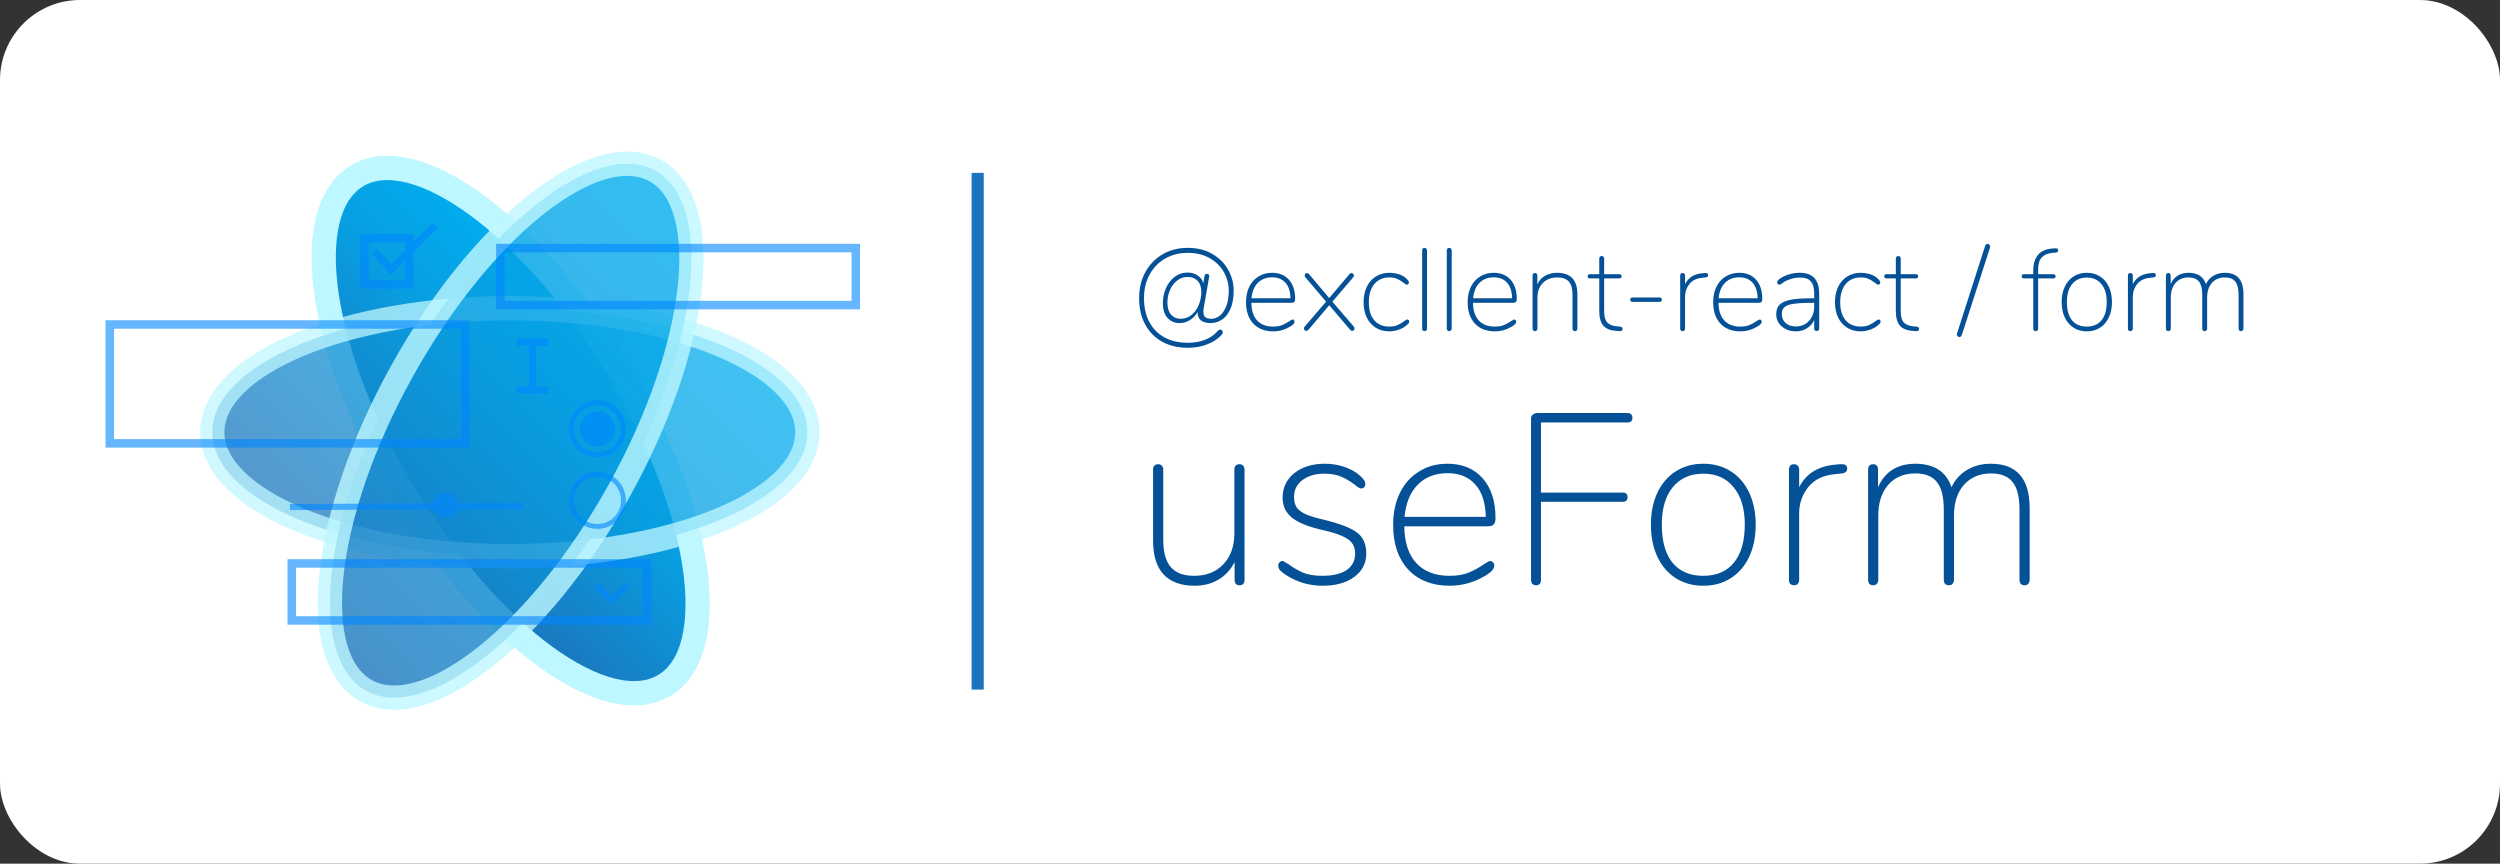 <svg width="2061" height="712" viewBox="0 0 2061 712" fill="none" xmlns="http://www.w3.org/2000/svg">
<rect x="0" y="0" width="2061" height="712" fill="#333333" stroke="none"/>
<rect width="2061" height="712" rx="66" fill="white"/>
<path d="M333.5 407.9C263.4 292 245.8 174.4 294.1 145.1C342.4 115.8 438.4 186.2 508.5 302.1C578.6 418 596.2 535.7 547.9 564.9C499.6 594.1 403.6 523.8 333.5 407.9Z" fill="url(#paint0_linear)" stroke="#BEF7FF" stroke-width="20" stroke-miterlimit="10"/>
<path opacity="0.75" d="M420.3 458.5C555.775 458.5 665.6 412.743 665.6 356.3C665.6 299.856 555.775 254.1 420.3 254.1C284.825 254.1 175 299.856 175 356.3C175 412.743 284.825 458.5 420.3 458.5Z" fill="url(#paint1_linear)" stroke="#BEF7FF" stroke-width="20" stroke-miterlimit="10"/>
<path opacity="0.8" d="M510.3 404.8C444.4 523.1 351 596.8 301.7 569.4C252.4 541.9 265.8 423.7 331.7 305.4C397.6 187.1 491 113.3 540.3 140.7C589.6 168.1 576.2 286.4 510.3 404.8Z" fill="url(#paint2_linear)" stroke="#BEF7FF" stroke-width="20" stroke-miterlimit="10"/>
<path d="M806 142.5L806 568.5" stroke="#1C75BC" stroke-width="10"/>
<path d="M979.12 286.708C971.056 286.708 963.984 285.012 957.904 281.62C951.888 278.228 947.248 273.46 943.984 267.316C940.72 261.172 939.088 254.036 939.088 245.908C939.088 237.716 940.816 230.484 944.272 224.212C947.792 217.876 952.592 212.98 958.672 209.524C964.752 206.068 971.536 204.34 979.024 204.34C987.152 204.34 994.064 206.068 999.76 209.524C1005.52 212.98 1009.84 217.396 1012.72 222.772C1015.6 228.148 1017.04 233.652 1017.04 239.284C1017.04 245.94 1016.05 251.284 1014.06 255.316C1012.14 259.348 1009.74 262.196 1006.86 263.86C1003.98 265.524 1001.04 266.356 998.032 266.356C994.576 266.356 991.92 265.62 990.064 264.148C988.272 262.612 987.344 260.404 987.28 257.524H987.088C985.552 260.212 983.472 262.356 980.848 263.956C978.288 265.556 975.44 266.356 972.304 266.356C968.4 266.356 965.136 264.948 962.512 262.132C959.952 259.252 958.672 255.156 958.672 249.844C958.672 245.556 959.504 241.492 961.168 237.652C962.832 233.812 965.2 230.708 968.272 228.34C971.408 225.908 974.992 224.692 979.024 224.692C982.288 224.692 985.104 225.524 987.472 227.188C989.904 228.852 991.376 230.9 991.888 233.332H991.984L993.04 227.476C993.104 226.964 993.328 226.548 993.712 226.228C994.096 225.908 994.544 225.748 995.056 225.748C995.696 225.748 996.176 225.94 996.496 226.324C996.816 226.708 996.944 227.252 996.88 227.956L992.368 253.876C992.176 255.028 992.08 256.052 992.08 256.948C992.08 259.188 992.624 260.724 993.712 261.556C994.864 262.388 996.56 262.804 998.8 262.804C1000.98 262.804 1003.12 262.036 1005.23 260.5C1007.41 258.964 1009.23 256.436 1010.7 252.916C1012.24 249.396 1013.01 244.852 1013.01 239.284C1013.01 234.42 1011.76 229.62 1009.26 224.884C1006.77 220.148 1002.96 216.244 997.84 213.172C992.72 210.036 986.448 208.468 979.024 208.468C972.24 208.468 966.128 210.004 960.688 213.076C955.248 216.148 950.96 220.532 947.824 226.228C944.688 231.86 943.12 238.42 943.12 245.908C943.12 253.332 944.56 259.796 947.44 265.3C950.32 270.804 954.448 275.06 959.824 278.068C965.264 281.076 971.696 282.58 979.12 282.58C984.624 282.58 989.424 281.748 993.52 280.084C997.68 278.42 1001.01 276.148 1003.5 273.268C1004.34 272.244 1005.2 271.732 1006.1 271.732C1006.67 271.732 1007.12 271.956 1007.44 272.404C1007.82 272.852 1008.02 273.364 1008.02 273.94C1008.02 274.644 1007.79 275.252 1007.34 275.764C1004.21 279.284 1000.21 281.972 995.344 283.828C990.544 285.748 985.136 286.708 979.12 286.708ZM973.072 262.804C976.592 262.804 979.664 261.748 982.288 259.636C984.912 257.524 986.896 254.772 988.24 251.38C989.648 247.924 990.352 244.34 990.352 240.628C990.352 236.66 989.328 233.62 987.28 231.508C985.296 229.396 982.608 228.34 979.216 228.34C975.824 228.34 972.848 229.364 970.288 231.412C967.792 233.396 965.84 236.02 964.432 239.284C963.088 242.484 962.416 245.844 962.416 249.364C962.416 253.78 963.44 257.14 965.488 259.444C967.536 261.684 970.064 262.804 973.072 262.804ZM1065.61 263.38C1066.06 263.38 1066.44 263.572 1066.76 263.956C1067.08 264.276 1067.24 264.66 1067.24 265.108C1067.24 265.748 1066.99 266.388 1066.47 267.028C1066.03 267.604 1065.19 268.276 1063.98 269.044C1059.37 271.796 1054.6 273.172 1049.67 273.172C1042.7 273.172 1037.19 271.028 1033.16 266.74C1029.19 262.452 1027.21 256.564 1027.21 249.076C1027.21 244.276 1028.11 240.052 1029.9 236.404C1031.69 232.756 1034.22 229.94 1037.48 227.956C1040.75 225.908 1044.49 224.884 1048.71 224.884C1054.6 224.884 1059.24 226.804 1062.63 230.644C1066.03 234.484 1067.72 239.732 1067.72 246.388C1067.72 247.54 1067.5 248.372 1067.05 248.884C1066.6 249.396 1065.8 249.652 1064.65 249.652H1031.63C1031.69 255.924 1033.26 260.756 1036.33 264.148C1039.47 267.54 1043.85 269.236 1049.48 269.236C1052.55 269.236 1055.08 268.82 1057.07 267.988C1059.11 267.156 1061.1 266.068 1063.02 264.724C1064.36 263.828 1065.23 263.38 1065.61 263.38ZM1048.71 228.628C1043.85 228.628 1039.91 230.164 1036.91 233.236C1033.96 236.244 1032.23 240.468 1031.72 245.908H1063.88C1063.75 240.34 1062.38 236.084 1059.75 233.14C1057.13 230.132 1053.45 228.628 1048.71 228.628ZM1115.98 269.14C1116.43 269.652 1116.65 270.196 1116.65 270.772C1116.65 271.348 1116.46 271.828 1116.08 272.212C1115.69 272.596 1115.24 272.788 1114.73 272.788C1114.16 272.788 1113.61 272.5 1113.1 271.924L1095.82 251.668L1078.64 271.924C1078.06 272.5 1077.48 272.788 1076.91 272.788C1076.4 272.788 1075.95 272.596 1075.56 272.212C1075.18 271.828 1074.99 271.348 1074.99 270.772C1074.99 270.196 1075.21 269.652 1075.66 269.14L1093.23 248.692L1076.24 228.724C1075.79 228.212 1075.56 227.668 1075.56 227.092C1075.56 226.516 1075.76 226.036 1076.14 225.652C1076.52 225.268 1076.97 225.076 1077.48 225.076C1078.06 225.076 1078.6 225.364 1079.12 225.94L1095.82 245.716L1112.52 225.94C1113.04 225.364 1113.58 225.076 1114.16 225.076C1114.67 225.076 1115.12 225.268 1115.5 225.652C1115.95 226.036 1116.17 226.516 1116.17 227.092C1116.17 227.668 1115.95 228.212 1115.5 228.724L1098.41 248.692L1115.98 269.14ZM1145.17 273.172C1141.08 273.172 1137.43 272.18 1134.23 270.196C1131.03 268.212 1128.53 265.396 1126.74 261.748C1125.01 258.1 1124.15 253.908 1124.15 249.172C1124.15 244.372 1125.01 240.148 1126.74 236.5C1128.53 232.788 1131.03 229.94 1134.23 227.956C1137.49 225.908 1141.2 224.884 1145.36 224.884C1147.73 224.884 1150.04 225.204 1152.28 225.844C1154.52 226.42 1156.5 227.348 1158.23 228.628C1159.44 229.588 1160.28 230.388 1160.72 231.028C1161.24 231.604 1161.49 232.244 1161.49 232.948C1161.49 233.396 1161.33 233.812 1161.01 234.196C1160.69 234.516 1160.31 234.676 1159.86 234.676C1159.54 234.676 1159.16 234.548 1158.71 234.292C1158.26 233.972 1157.78 233.62 1157.27 233.236C1155.54 231.892 1153.78 230.804 1151.99 229.972C1150.26 229.14 1148.08 228.724 1145.46 228.724C1140.15 228.724 1135.99 230.548 1132.98 234.196C1129.97 237.844 1128.47 242.868 1128.47 249.268C1128.47 255.54 1129.94 260.436 1132.88 263.956C1135.89 267.476 1140.05 269.236 1145.36 269.236C1148.05 269.236 1150.32 268.82 1152.18 267.988C1154.1 267.156 1155.92 266.068 1157.65 264.724C1158.87 263.828 1159.7 263.38 1160.15 263.38C1160.6 263.38 1160.98 263.54 1161.3 263.86C1161.62 264.18 1161.78 264.564 1161.78 265.012C1161.78 265.652 1161.56 266.228 1161.11 266.74C1160.66 267.252 1159.8 268.02 1158.52 269.044C1156.85 270.26 1154.8 271.252 1152.37 272.02C1149.94 272.788 1147.54 273.172 1145.17 273.172ZM1174.43 272.98C1173.79 272.98 1173.27 272.788 1172.89 272.404C1172.57 272.02 1172.41 271.476 1172.41 270.772V206.548C1172.41 205.844 1172.57 205.3 1172.89 204.916C1173.27 204.532 1173.79 204.34 1174.43 204.34C1175 204.34 1175.48 204.564 1175.87 205.012C1176.25 205.396 1176.44 205.908 1176.44 206.548V270.772C1176.44 271.412 1176.25 271.956 1175.87 272.404C1175.48 272.788 1175 272.98 1174.43 272.98ZM1194.77 272.98C1194.13 272.98 1193.62 272.788 1193.23 272.404C1192.91 272.02 1192.75 271.476 1192.75 270.772V206.548C1192.75 205.844 1192.91 205.3 1193.23 204.916C1193.62 204.532 1194.13 204.34 1194.77 204.34C1195.35 204.34 1195.83 204.564 1196.21 205.012C1196.59 205.396 1196.79 205.908 1196.79 206.548V270.772C1196.79 271.412 1196.59 271.956 1196.21 272.404C1195.83 272.788 1195.35 272.98 1194.77 272.98ZM1248.33 263.38C1248.78 263.38 1249.16 263.572 1249.48 263.956C1249.8 264.276 1249.96 264.66 1249.96 265.108C1249.96 265.748 1249.71 266.388 1249.19 267.028C1248.75 267.604 1247.91 268.276 1246.7 269.044C1242.09 271.796 1237.32 273.172 1232.39 273.172C1225.42 273.172 1219.91 271.028 1215.88 266.74C1211.91 262.452 1209.93 256.564 1209.93 249.076C1209.93 244.276 1210.83 240.052 1212.62 236.404C1214.41 232.756 1216.94 229.94 1220.2 227.956C1223.47 225.908 1227.21 224.884 1231.43 224.884C1237.32 224.884 1241.96 226.804 1245.35 230.644C1248.75 234.484 1250.44 239.732 1250.44 246.388C1250.44 247.54 1250.22 248.372 1249.77 248.884C1249.32 249.396 1248.52 249.652 1247.37 249.652H1214.35C1214.41 255.924 1215.98 260.756 1219.05 264.148C1222.19 267.54 1226.57 269.236 1232.2 269.236C1235.27 269.236 1237.8 268.82 1239.79 267.988C1241.83 267.156 1243.82 266.068 1245.74 264.724C1247.08 263.828 1247.95 263.38 1248.33 263.38ZM1231.43 228.628C1226.57 228.628 1222.63 230.164 1219.63 233.236C1216.68 236.244 1214.95 240.468 1214.44 245.908H1246.6C1246.47 240.34 1245.1 236.084 1242.47 233.14C1239.85 230.132 1236.17 228.628 1231.43 228.628ZM1283.51 224.884C1294.77 224.884 1300.4 230.772 1300.4 242.548V270.772C1300.4 272.244 1299.73 272.98 1298.39 272.98C1297.75 272.98 1297.23 272.788 1296.85 272.404C1296.53 272.02 1296.37 271.476 1296.37 270.772V242.932C1296.37 238.004 1295.38 234.42 1293.39 232.18C1291.41 229.876 1288.21 228.724 1283.79 228.724C1278.87 228.724 1274.9 230.26 1271.89 233.332C1268.95 236.34 1267.47 240.372 1267.47 245.428V270.772C1267.47 271.476 1267.28 272.02 1266.9 272.404C1266.58 272.788 1266.1 272.98 1265.46 272.98C1264.82 272.98 1264.31 272.788 1263.92 272.404C1263.6 272.02 1263.44 271.476 1263.44 270.772V227.284C1263.44 225.812 1264.11 225.076 1265.46 225.076C1266.1 225.076 1266.58 225.268 1266.9 225.652C1267.22 226.036 1267.38 226.58 1267.38 227.284V234.388C1268.79 231.316 1270.9 228.98 1273.71 227.38C1276.59 225.716 1279.86 224.884 1283.51 224.884ZM1335.51 269.236C1336.92 269.364 1337.62 270.004 1337.62 271.156C1337.62 272.564 1336.7 273.172 1334.84 272.98L1332.34 272.788C1327.54 272.468 1324.02 271.028 1321.78 268.468C1319.54 265.844 1318.42 261.812 1318.42 256.372V229.492H1310.46C1310.01 229.492 1309.62 229.332 1309.3 229.012C1308.98 228.692 1308.82 228.308 1308.82 227.86C1308.82 227.348 1308.98 226.932 1309.3 226.612C1309.62 226.228 1310.01 226.036 1310.46 226.036H1318.42V213.268C1318.42 212.564 1318.62 212.02 1319 211.636C1319.38 211.252 1319.86 211.06 1320.44 211.06C1321.02 211.06 1321.5 211.252 1321.88 211.636C1322.26 212.02 1322.46 212.564 1322.46 213.268V226.036H1335.22C1335.67 226.036 1336.06 226.228 1336.38 226.612C1336.7 226.932 1336.86 227.348 1336.86 227.86C1336.86 228.308 1336.7 228.692 1336.38 229.012C1336.12 229.332 1335.74 229.492 1335.22 229.492H1322.46V256.468C1322.46 260.82 1323.29 263.924 1324.95 265.78C1326.68 267.636 1329.34 268.724 1332.92 269.044L1335.51 269.236ZM1345.86 248.884C1345.29 248.884 1344.81 248.724 1344.42 248.404C1344.1 248.02 1343.94 247.572 1343.94 247.06C1343.94 246.548 1344.1 246.132 1344.42 245.812C1344.81 245.428 1345.29 245.236 1345.86 245.236H1368.23C1368.81 245.236 1369.26 245.428 1369.58 245.812C1369.9 246.132 1370.06 246.548 1370.06 247.06C1370.06 247.572 1369.9 248.02 1369.58 248.404C1369.26 248.724 1368.81 248.884 1368.23 248.884H1345.86ZM1406.15 225.076C1406.92 225.076 1407.43 225.236 1407.69 225.556C1408.01 225.812 1408.17 226.228 1408.17 226.804C1408.17 227.892 1407.5 228.532 1406.15 228.724L1403.27 229.012C1398.6 229.46 1395.08 231.188 1392.71 234.196C1390.34 237.204 1389.16 240.66 1389.16 244.564V270.772C1389.16 271.476 1388.97 272.02 1388.58 272.404C1388.26 272.788 1387.78 272.98 1387.14 272.98C1386.5 272.98 1385.99 272.788 1385.61 272.404C1385.29 272.02 1385.13 271.476 1385.13 270.772V227.284C1385.13 225.812 1385.8 225.076 1387.14 225.076C1387.72 225.076 1388.2 225.268 1388.58 225.652C1388.97 226.036 1389.16 226.58 1389.16 227.284V234.196C1391.91 228.692 1396.9 225.684 1404.14 225.172L1405.48 225.076H1406.15ZM1450.74 263.38C1451.18 263.38 1451.57 263.572 1451.89 263.956C1452.21 264.276 1452.37 264.66 1452.37 265.108C1452.37 265.748 1452.11 266.388 1451.6 267.028C1451.15 267.604 1450.32 268.276 1449.1 269.044C1444.5 271.796 1439.73 273.172 1434.8 273.172C1427.82 273.172 1422.32 271.028 1418.29 266.74C1414.32 262.452 1412.34 256.564 1412.34 249.076C1412.34 244.276 1413.23 240.052 1415.02 236.404C1416.82 232.756 1419.34 229.94 1422.61 227.956C1425.87 225.908 1429.62 224.884 1433.84 224.884C1439.73 224.884 1444.37 226.804 1447.76 230.644C1451.15 234.484 1452.85 239.732 1452.85 246.388C1452.85 247.54 1452.62 248.372 1452.18 248.884C1451.73 249.396 1450.93 249.652 1449.78 249.652H1416.75C1416.82 255.924 1418.38 260.756 1421.46 264.148C1424.59 267.54 1428.98 269.236 1434.61 269.236C1437.68 269.236 1440.21 268.82 1442.19 267.988C1444.24 267.156 1446.22 266.068 1448.14 264.724C1449.49 263.828 1450.35 263.38 1450.74 263.38ZM1433.84 228.628C1428.98 228.628 1425.04 230.164 1422.03 233.236C1419.09 236.244 1417.36 240.468 1416.85 245.908H1449.01C1448.88 240.34 1447.5 236.084 1444.88 233.14C1442.26 230.132 1438.58 228.628 1433.84 228.628ZM1483.7 224.884C1494.39 224.884 1499.74 230.612 1499.74 242.068V270.676C1499.74 271.38 1499.54 271.924 1499.16 272.308C1498.84 272.692 1498.36 272.884 1497.72 272.884C1497.08 272.884 1496.57 272.692 1496.18 272.308C1495.8 271.86 1495.61 271.316 1495.61 270.676V263.956C1494.2 266.9 1492.15 269.172 1489.46 270.772C1486.84 272.372 1483.83 273.172 1480.44 273.172C1477.5 273.172 1474.78 272.564 1472.28 271.348C1469.85 270.132 1467.9 268.468 1466.42 266.356C1465.02 264.18 1464.31 261.812 1464.31 259.252C1464.31 255.796 1465.21 253.14 1467 251.284C1468.86 249.364 1471.86 247.988 1476.02 247.156C1480.25 246.324 1486.14 245.908 1493.69 245.908H1495.61V241.876C1495.61 237.332 1494.68 234.036 1492.82 231.988C1491.03 229.876 1488.18 228.82 1484.28 228.82C1481.21 228.82 1478.46 229.236 1476.02 230.068C1473.66 230.836 1471.77 231.732 1470.36 232.756C1470.1 232.948 1469.56 233.332 1468.73 233.908C1467.96 234.42 1467.32 234.676 1466.81 234.676C1466.36 234.676 1465.94 234.516 1465.56 234.196C1465.24 233.812 1465.08 233.364 1465.08 232.852C1465.08 231.636 1466.2 230.356 1468.44 229.012C1470.68 227.668 1473.11 226.644 1475.74 225.94C1478.42 225.236 1481.08 224.884 1483.7 224.884ZM1480.44 269.14C1483.32 269.14 1485.91 268.468 1488.22 267.124C1490.52 265.716 1492.31 263.796 1493.59 261.364C1494.94 258.932 1495.61 256.18 1495.61 253.108V249.652H1493.78C1487.06 249.652 1481.94 249.94 1478.42 250.516C1474.9 251.028 1472.44 251.956 1471.03 253.3C1469.62 254.58 1468.92 256.5 1468.92 259.06C1468.92 262.004 1470.01 264.436 1472.18 266.356C1474.36 268.212 1477.11 269.14 1480.44 269.14ZM1533.77 273.172C1529.67 273.172 1526.02 272.18 1522.82 270.196C1519.62 268.212 1517.13 265.396 1515.33 261.748C1513.61 258.1 1512.74 253.908 1512.74 249.172C1512.74 244.372 1513.61 240.148 1515.33 236.5C1517.13 232.788 1519.62 229.94 1522.82 227.956C1526.09 225.908 1529.8 224.884 1533.96 224.884C1536.33 224.884 1538.63 225.204 1540.87 225.844C1543.11 226.42 1545.09 227.348 1546.82 228.628C1548.04 229.588 1548.87 230.388 1549.32 231.028C1549.83 231.604 1550.09 232.244 1550.09 232.948C1550.09 233.396 1549.93 233.812 1549.61 234.196C1549.29 234.516 1548.9 234.676 1548.45 234.676C1548.13 234.676 1547.75 234.548 1547.3 234.292C1546.85 233.972 1546.37 233.62 1545.86 233.236C1544.13 231.892 1542.37 230.804 1540.58 229.972C1538.85 229.14 1536.68 228.724 1534.05 228.724C1528.74 228.724 1524.58 230.548 1521.57 234.196C1518.57 237.844 1517.06 242.868 1517.06 249.268C1517.06 255.54 1518.53 260.436 1521.48 263.956C1524.49 267.476 1528.65 269.236 1533.96 269.236C1536.65 269.236 1538.92 268.82 1540.77 267.988C1542.69 267.156 1544.52 266.068 1546.25 264.724C1547.46 263.828 1548.29 263.38 1548.74 263.38C1549.19 263.38 1549.57 263.54 1549.89 263.86C1550.21 264.18 1550.37 264.564 1550.37 265.012C1550.37 265.652 1550.15 266.228 1549.7 266.74C1549.25 267.252 1548.39 268.02 1547.11 269.044C1545.45 270.26 1543.4 271.252 1540.97 272.02C1538.53 272.788 1536.13 273.172 1533.77 273.172ZM1580.01 269.236C1581.42 269.364 1582.12 270.004 1582.12 271.156C1582.12 272.564 1581.2 273.172 1579.34 272.98L1576.84 272.788C1572.04 272.468 1568.52 271.028 1566.28 268.468C1564.04 265.844 1562.92 261.812 1562.92 256.372V229.492H1554.96C1554.51 229.492 1554.12 229.332 1553.8 229.012C1553.48 228.692 1553.32 228.308 1553.32 227.86C1553.32 227.348 1553.48 226.932 1553.8 226.612C1554.12 226.228 1554.51 226.036 1554.96 226.036H1562.92V213.268C1562.92 212.564 1563.12 212.02 1563.5 211.636C1563.88 211.252 1564.36 211.06 1564.94 211.06C1565.52 211.06 1566 211.252 1566.38 211.636C1566.76 212.02 1566.96 212.564 1566.96 213.268V226.036H1579.72C1580.17 226.036 1580.56 226.228 1580.88 226.612C1581.2 226.932 1581.36 227.348 1581.36 227.86C1581.36 228.308 1581.2 228.692 1580.88 229.012C1580.62 229.332 1580.24 229.492 1579.72 229.492H1566.96V256.468C1566.96 260.82 1567.79 263.924 1569.45 265.78C1571.18 267.636 1573.84 268.724 1577.42 269.044L1580.01 269.236ZM1617.38 276.052C1617.19 276.628 1616.9 277.076 1616.52 277.396C1616.13 277.716 1615.75 277.876 1615.36 277.876C1614.79 277.876 1614.31 277.652 1613.92 277.204C1613.48 276.756 1613.25 276.212 1613.25 275.572C1613.25 275.38 1613.32 275.092 1613.44 274.708L1636.48 202.9C1636.87 201.684 1637.57 201.076 1638.6 201.076C1639.17 201.076 1639.65 201.3 1640.04 201.748C1640.48 202.196 1640.71 202.74 1640.71 203.38C1640.71 203.572 1640.64 203.86 1640.52 204.244L1617.38 276.052ZM1692.06 208.468C1688.22 208.788 1685.27 210.036 1683.22 212.212C1681.24 214.324 1680.25 217.62 1680.25 222.1V226.036H1693.02C1693.46 226.036 1693.85 226.228 1694.17 226.612C1694.49 226.932 1694.65 227.348 1694.65 227.86C1694.65 228.308 1694.49 228.692 1694.17 229.012C1693.91 229.332 1693.53 229.492 1693.02 229.492H1680.25V270.772C1680.25 271.412 1680.06 271.956 1679.67 272.404C1679.29 272.788 1678.81 272.98 1678.23 272.98C1677.59 272.98 1677.08 272.788 1676.7 272.404C1676.38 272.02 1676.22 271.476 1676.22 270.772V229.492H1668.25C1667.8 229.492 1667.42 229.332 1667.1 229.012C1666.78 228.692 1666.62 228.308 1666.62 227.86C1666.62 227.348 1666.78 226.932 1667.1 226.612C1667.42 226.228 1667.8 226.036 1668.25 226.036H1676.22V223.252C1676.22 217.684 1677.5 213.332 1680.06 210.196C1682.68 207.06 1686.52 205.3 1691.58 204.916L1694.07 204.724H1694.84C1696.12 204.724 1696.76 205.268 1696.76 206.356C1696.76 207.508 1696.02 208.148 1694.55 208.276L1692.06 208.468ZM1720.36 273.172C1716.27 273.172 1712.65 272.18 1709.52 270.196C1706.38 268.212 1703.95 265.396 1702.22 261.748C1700.49 258.1 1699.63 253.844 1699.63 248.98C1699.63 244.18 1700.49 239.956 1702.22 236.308C1703.95 232.66 1706.38 229.844 1709.52 227.86C1712.65 225.876 1716.27 224.884 1720.36 224.884C1724.46 224.884 1728.08 225.876 1731.21 227.86C1734.35 229.844 1736.78 232.66 1738.51 236.308C1740.24 239.956 1741.1 244.18 1741.1 248.98C1741.1 253.844 1740.24 258.1 1738.51 261.748C1736.78 265.396 1734.35 268.212 1731.21 270.196C1728.08 272.18 1724.46 273.172 1720.36 273.172ZM1720.27 269.236C1725.58 269.236 1729.64 267.508 1732.46 264.052C1735.34 260.532 1736.78 255.508 1736.78 248.98C1736.78 242.644 1735.31 237.716 1732.36 234.196C1729.48 230.612 1725.48 228.82 1720.36 228.82C1715.24 228.82 1711.21 230.612 1708.27 234.196C1705.39 237.716 1703.95 242.644 1703.95 248.98C1703.95 255.508 1705.36 260.532 1708.17 264.052C1711.05 267.508 1715.08 269.236 1720.27 269.236ZM1775.29 225.076C1776.06 225.076 1776.57 225.236 1776.82 225.556C1777.14 225.812 1777.3 226.228 1777.3 226.804C1777.3 227.892 1776.63 228.532 1775.29 228.724L1772.41 229.012C1767.74 229.46 1764.22 231.188 1761.85 234.196C1759.48 237.204 1758.3 240.66 1758.3 244.564V270.772C1758.3 271.476 1758.1 272.02 1757.72 272.404C1757.4 272.788 1756.92 272.98 1756.28 272.98C1755.64 272.98 1755.13 272.788 1754.74 272.404C1754.42 272.02 1754.26 271.476 1754.26 270.772V227.284C1754.26 225.812 1754.94 225.076 1756.28 225.076C1756.86 225.076 1757.34 225.268 1757.72 225.652C1758.1 226.036 1758.3 226.58 1758.3 227.284V234.196C1761.05 228.692 1766.04 225.684 1773.27 225.172L1774.62 225.076H1775.29ZM1834.15 224.884C1844.39 224.884 1849.51 230.772 1849.51 242.548V270.772C1849.51 271.412 1849.32 271.956 1848.94 272.404C1848.62 272.788 1848.14 272.98 1847.5 272.98C1846.86 272.98 1846.34 272.788 1845.96 272.404C1845.64 271.956 1845.48 271.412 1845.48 270.772V243.028C1845.48 238.036 1844.58 234.42 1842.79 232.18C1841 229.876 1838.15 228.724 1834.25 228.724C1829.77 228.724 1826.18 230.228 1823.5 233.236C1820.87 236.244 1819.56 240.308 1819.56 245.428V270.772C1819.56 271.412 1819.37 271.956 1818.98 272.404C1818.66 272.788 1818.18 272.98 1817.54 272.98C1816.9 272.98 1816.39 272.788 1816.01 272.404C1815.69 271.956 1815.53 271.412 1815.53 270.772V243.028C1815.53 238.036 1814.63 234.42 1812.84 232.18C1811.05 229.876 1808.2 228.724 1804.3 228.724C1799.75 228.724 1796.17 230.228 1793.54 233.236C1790.92 236.244 1789.61 240.308 1789.61 245.428V270.772C1789.61 271.412 1789.42 271.956 1789.03 272.404C1788.71 272.788 1788.23 272.98 1787.59 272.98C1786.95 272.98 1786.44 272.788 1786.06 272.404C1785.74 271.956 1785.58 271.412 1785.58 270.772V227.284C1785.58 225.812 1786.25 225.076 1787.59 225.076C1788.23 225.076 1788.71 225.268 1789.03 225.652C1789.35 226.036 1789.51 226.58 1789.51 227.284V234.196C1790.79 231.188 1792.68 228.884 1795.18 227.284C1797.74 225.684 1800.74 224.884 1804.2 224.884C1811.69 224.884 1816.49 227.988 1818.6 234.196C1819.88 231.316 1821.9 229.044 1824.65 227.38C1827.4 225.716 1830.57 224.884 1834.15 224.884ZM1021.8 382.7C1023.13 382.7 1024.13 383.1 1024.8 383.9C1025.6 384.7 1026 385.767 1026 387.1V477.9C1026 480.967 1024.6 482.5 1021.8 482.5C1020.6 482.5 1019.6 482.1 1018.8 481.3C1018.13 480.367 1017.8 479.233 1017.8 477.9V463.3C1014.73 469.567 1010.27 474.433 1004.4 477.9C998.667 481.233 992.133 482.9 984.8 482.9C973.6 482.9 965.067 479.767 959.2 473.5C953.467 467.233 950.6 458.033 950.6 445.9V387.1C950.6 385.767 950.933 384.7 951.6 383.9C952.4 383.1 953.467 382.7 954.8 382.7C956.133 382.7 957.133 383.1 957.8 383.9C958.6 384.7 959 385.767 959 387.1V445.1C959 455.233 961.067 462.7 965.2 467.5C969.333 472.3 975.733 474.7 984.4 474.7C994.4 474.7 1002.4 471.567 1008.4 465.3C1014.53 458.9 1017.6 450.433 1017.6 439.9V387.1C1017.6 385.767 1017.93 384.7 1018.6 383.9C1019.4 383.1 1020.47 382.7 1021.8 382.7ZM1090.18 482.9C1084.98 482.9 1079.78 482.167 1074.58 480.7C1069.38 479.1 1064.72 476.967 1060.58 474.3C1057.92 472.567 1056.12 471.167 1055.18 470.1C1054.25 468.9 1053.78 467.567 1053.78 466.1C1053.78 465.167 1054.12 464.367 1054.78 463.7C1055.45 462.9 1056.25 462.5 1057.18 462.5C1057.85 462.5 1058.72 462.9 1059.78 463.7C1060.98 464.367 1061.78 464.833 1062.18 465.1C1066.05 467.9 1070.05 470.233 1074.18 472.1C1078.45 473.833 1083.78 474.7 1090.18 474.7C1098.85 474.7 1105.52 473.1 1110.18 469.9C1114.85 466.7 1117.18 462.167 1117.18 456.3C1117.18 452.833 1116.32 449.967 1114.58 447.7C1112.98 445.433 1110.25 443.5 1106.38 441.9C1102.65 440.167 1097.25 438.5 1090.18 436.9C1078.45 434.233 1070.05 430.833 1064.98 426.7C1059.92 422.567 1057.38 417.1 1057.38 410.3C1057.38 402.033 1060.58 395.3 1066.98 390.1C1073.52 384.9 1081.92 382.3 1092.18 382.3C1097.12 382.3 1101.85 382.967 1106.38 384.3C1110.92 385.633 1114.92 387.5 1118.38 389.9C1120.92 391.767 1122.72 393.433 1123.78 394.9C1124.98 396.233 1125.58 397.633 1125.58 399.1C1125.58 400.033 1125.25 400.9 1124.58 401.7C1123.92 402.367 1123.12 402.7 1122.18 402.7C1121.12 402.7 1119.38 401.7 1116.98 399.7C1113.52 397.033 1109.85 394.833 1105.98 393.1C1102.25 391.367 1097.52 390.5 1091.78 390.5C1084.32 390.5 1078.25 392.3 1073.58 395.9C1069.05 399.367 1066.78 403.967 1066.78 409.7C1066.78 413.167 1067.52 416.033 1068.98 418.3C1070.45 420.433 1072.92 422.3 1076.38 423.9C1079.98 425.5 1085.05 427.033 1091.58 428.5C1100.78 430.767 1107.85 433.1 1112.78 435.5C1117.72 437.767 1121.18 440.567 1123.18 443.9C1125.32 447.1 1126.38 451.233 1126.38 456.3C1126.38 464.3 1123.05 470.767 1116.38 475.7C1109.85 480.5 1101.12 482.9 1090.18 482.9ZM1228.5 462.5C1229.43 462.5 1230.23 462.9 1230.9 463.7C1231.57 464.367 1231.9 465.167 1231.9 466.1C1231.9 467.433 1231.37 468.767 1230.3 470.1C1229.37 471.3 1227.63 472.7 1225.1 474.3C1215.5 480.033 1205.57 482.9 1195.3 482.9C1180.77 482.9 1169.3 478.433 1160.9 469.5C1152.63 460.567 1148.5 448.3 1148.5 432.7C1148.5 422.7 1150.37 413.9 1154.1 406.3C1157.83 398.7 1163.1 392.833 1169.9 388.7C1176.7 384.433 1184.5 382.3 1193.3 382.3C1205.57 382.3 1215.23 386.3 1222.3 394.3C1229.37 402.3 1232.9 413.233 1232.9 427.1C1232.9 429.5 1232.43 431.233 1231.5 432.3C1230.57 433.367 1228.9 433.9 1226.5 433.9H1157.7C1157.83 446.967 1161.1 457.033 1167.5 464.1C1174.03 471.167 1183.17 474.7 1194.9 474.7C1201.3 474.7 1206.57 473.833 1210.7 472.1C1214.97 470.367 1219.1 468.1 1223.1 465.3C1225.9 463.433 1227.7 462.5 1228.5 462.5ZM1193.3 390.1C1183.17 390.1 1174.97 393.3 1168.7 399.7C1162.57 405.967 1158.97 414.767 1157.9 426.1H1224.9C1224.63 414.5 1221.77 405.633 1216.3 399.5C1210.83 393.233 1203.17 390.1 1193.3 390.1ZM1266.38 482.5C1265.05 482.5 1263.98 482.1 1263.18 481.3C1262.52 480.367 1262.18 479.233 1262.18 477.9V344.9C1262.18 343.7 1262.65 342.7 1263.58 341.9C1264.65 340.967 1265.85 340.5 1267.18 340.5H1342.18C1343.25 340.5 1344.12 340.9 1344.78 341.7C1345.45 342.367 1345.78 343.233 1345.78 344.3C1345.78 345.5 1345.45 346.5 1344.78 347.3C1344.12 347.967 1343.25 348.3 1342.18 348.3H1270.38V406.1H1338.18C1339.25 406.1 1340.12 406.433 1340.78 407.1C1341.45 407.767 1341.78 408.7 1341.78 409.9C1341.78 411.1 1341.45 412.033 1340.78 412.7C1340.12 413.367 1339.25 413.7 1338.18 413.7H1270.38V477.9C1270.38 480.967 1269.05 482.5 1266.38 482.5ZM1404.2 482.9C1395.67 482.9 1388.13 480.833 1381.6 476.7C1375.07 472.567 1370 466.7 1366.4 459.1C1362.8 451.5 1361 442.633 1361 432.5C1361 422.5 1362.8 413.7 1366.4 406.1C1370 398.5 1375.07 392.633 1381.6 388.5C1388.13 384.367 1395.67 382.3 1404.2 382.3C1412.73 382.3 1420.27 384.367 1426.8 388.5C1433.33 392.633 1438.4 398.5 1442 406.1C1445.6 413.7 1447.4 422.5 1447.4 432.5C1447.4 442.633 1445.6 451.5 1442 459.1C1438.4 466.7 1433.33 472.567 1426.8 476.7C1420.27 480.833 1412.73 482.9 1404.2 482.9ZM1404 474.7C1415.07 474.7 1423.53 471.1 1429.4 463.9C1435.4 456.567 1438.4 446.1 1438.4 432.5C1438.4 419.3 1435.33 409.033 1429.2 401.7C1423.2 394.233 1414.87 390.5 1404.2 390.5C1393.53 390.5 1385.13 394.233 1379 401.7C1373 409.033 1370 419.3 1370 432.5C1370 446.1 1372.93 456.567 1378.8 463.9C1384.8 471.1 1393.2 474.7 1404 474.7ZM1518.63 382.7C1520.23 382.7 1521.29 383.033 1521.83 383.7C1522.49 384.233 1522.83 385.1 1522.83 386.3C1522.83 388.567 1521.43 389.9 1518.63 390.3L1512.63 390.9C1502.89 391.833 1495.56 395.433 1490.63 401.7C1485.69 407.967 1483.23 415.167 1483.23 423.3V477.9C1483.23 479.367 1482.83 480.5 1482.03 481.3C1481.36 482.1 1480.36 482.5 1479.03 482.5C1477.69 482.5 1476.63 482.1 1475.83 481.3C1475.16 480.5 1474.83 479.367 1474.83 477.9V387.3C1474.83 384.233 1476.23 382.7 1479.03 382.7C1480.23 382.7 1481.23 383.1 1482.03 383.9C1482.83 384.7 1483.23 385.833 1483.23 387.3V401.7C1488.96 390.233 1499.36 383.967 1514.43 382.9L1517.23 382.7H1518.63ZM1641.26 382.3C1662.6 382.3 1673.26 394.567 1673.26 419.1V477.9C1673.26 479.233 1672.86 480.367 1672.06 481.3C1671.4 482.1 1670.4 482.5 1669.06 482.5C1667.73 482.5 1666.66 482.1 1665.86 481.3C1665.2 480.367 1664.86 479.233 1664.86 477.9V420.1C1664.86 409.7 1663 402.167 1659.26 397.5C1655.53 392.7 1649.6 390.3 1641.46 390.3C1632.13 390.3 1624.66 393.433 1619.06 399.7C1613.6 405.967 1610.86 414.433 1610.86 425.1V477.9C1610.86 479.233 1610.46 480.367 1609.66 481.3C1609 482.1 1608 482.5 1606.66 482.5C1605.33 482.5 1604.26 482.1 1603.46 481.3C1602.8 480.367 1602.46 479.233 1602.46 477.9V420.1C1602.46 409.7 1600.6 402.167 1596.86 397.5C1593.13 392.7 1587.2 390.3 1579.06 390.3C1569.6 390.3 1562.13 393.433 1556.66 399.7C1551.2 405.967 1548.46 414.433 1548.46 425.1V477.9C1548.46 479.233 1548.06 480.367 1547.26 481.3C1546.6 482.1 1545.6 482.5 1544.26 482.5C1542.93 482.5 1541.86 482.1 1541.06 481.3C1540.4 480.367 1540.06 479.233 1540.06 477.9V387.3C1540.06 384.233 1541.46 382.7 1544.26 382.7C1545.6 382.7 1546.6 383.1 1547.26 383.9C1547.93 384.7 1548.26 385.833 1548.26 387.3V401.7C1550.93 395.433 1554.86 390.633 1560.06 387.3C1565.4 383.967 1571.66 382.3 1578.86 382.3C1594.46 382.3 1604.46 388.767 1608.86 401.7C1611.53 395.7 1615.73 390.967 1621.46 387.5C1627.2 384.033 1633.8 382.3 1641.26 382.3Z" fill="#055197"/>
<g style="mix-blend-mode:color-dodge" opacity="0.6">
<path d="M239 418L431 417" stroke="#0085FF" stroke-width="5"/>
<rect x="412.5" y="204.5" width="293" height="47" stroke="#0085FF" stroke-width="7"/>
<rect x="240.5" y="464.5" width="293" height="47" stroke="#0085FF" stroke-width="7"/>
<path d="M491 482L504 495L517 482" stroke="#0085FF" stroke-width="5"/>
<path d="M90.5 267.5H383.5V365.5H90.5V267.5Z" stroke="#0085FF" stroke-width="7"/>
<rect x="300.5" y="196.5" width="37" height="38" stroke="#0085FF" stroke-width="7"/>
<path d="M309 207L322 222.5L358.5 186" stroke="#0085FF" stroke-width="6"/>
<path d="M426 282H439M452 282H439M439 282V321.5H426H452" stroke="#0085FF" stroke-width="6"/>
<circle cx="492.5" cy="353.5" r="14.5" fill="#0085FF"/>
<circle cx="492.5" cy="353.5" r="21.5" stroke="#0085FF" stroke-width="4"/>
<circle cx="492.5" cy="412.5" r="21.5" stroke="#0085FF" stroke-width="4"/>
<circle cx="367.5" cy="416.5" r="10.5" fill="#0085FF"/>
</g>
<defs>
<linearGradient id="paint0_linear" x1="339.439" y1="436.578" x2="502.525" y2="273.492" gradientUnits="userSpaceOnUse">
<stop stop-color="#1C75BC"/>
<stop offset="0.587" stop-color="#089EE1"/>
<stop offset="1" stop-color="#00AEEF"/>
</linearGradient>
<linearGradient id="paint1_linear" x1="287.377" y1="489.205" x2="553.168" y2="223.414" gradientUnits="userSpaceOnUse">
<stop stop-color="#1C75BC"/>
<stop offset="0.587" stop-color="#089EE1"/>
<stop offset="1" stop-color="#00AEEF"/>
</linearGradient>
<linearGradient id="paint2_linear" x1="252.989" y1="523.028" x2="588.975" y2="187.042" gradientUnits="userSpaceOnUse">
<stop stop-color="#1C75BC"/>
<stop offset="0.587" stop-color="#089EE1"/>
<stop offset="1" stop-color="#00AEEF"/>
</linearGradient>
</defs>
</svg>
